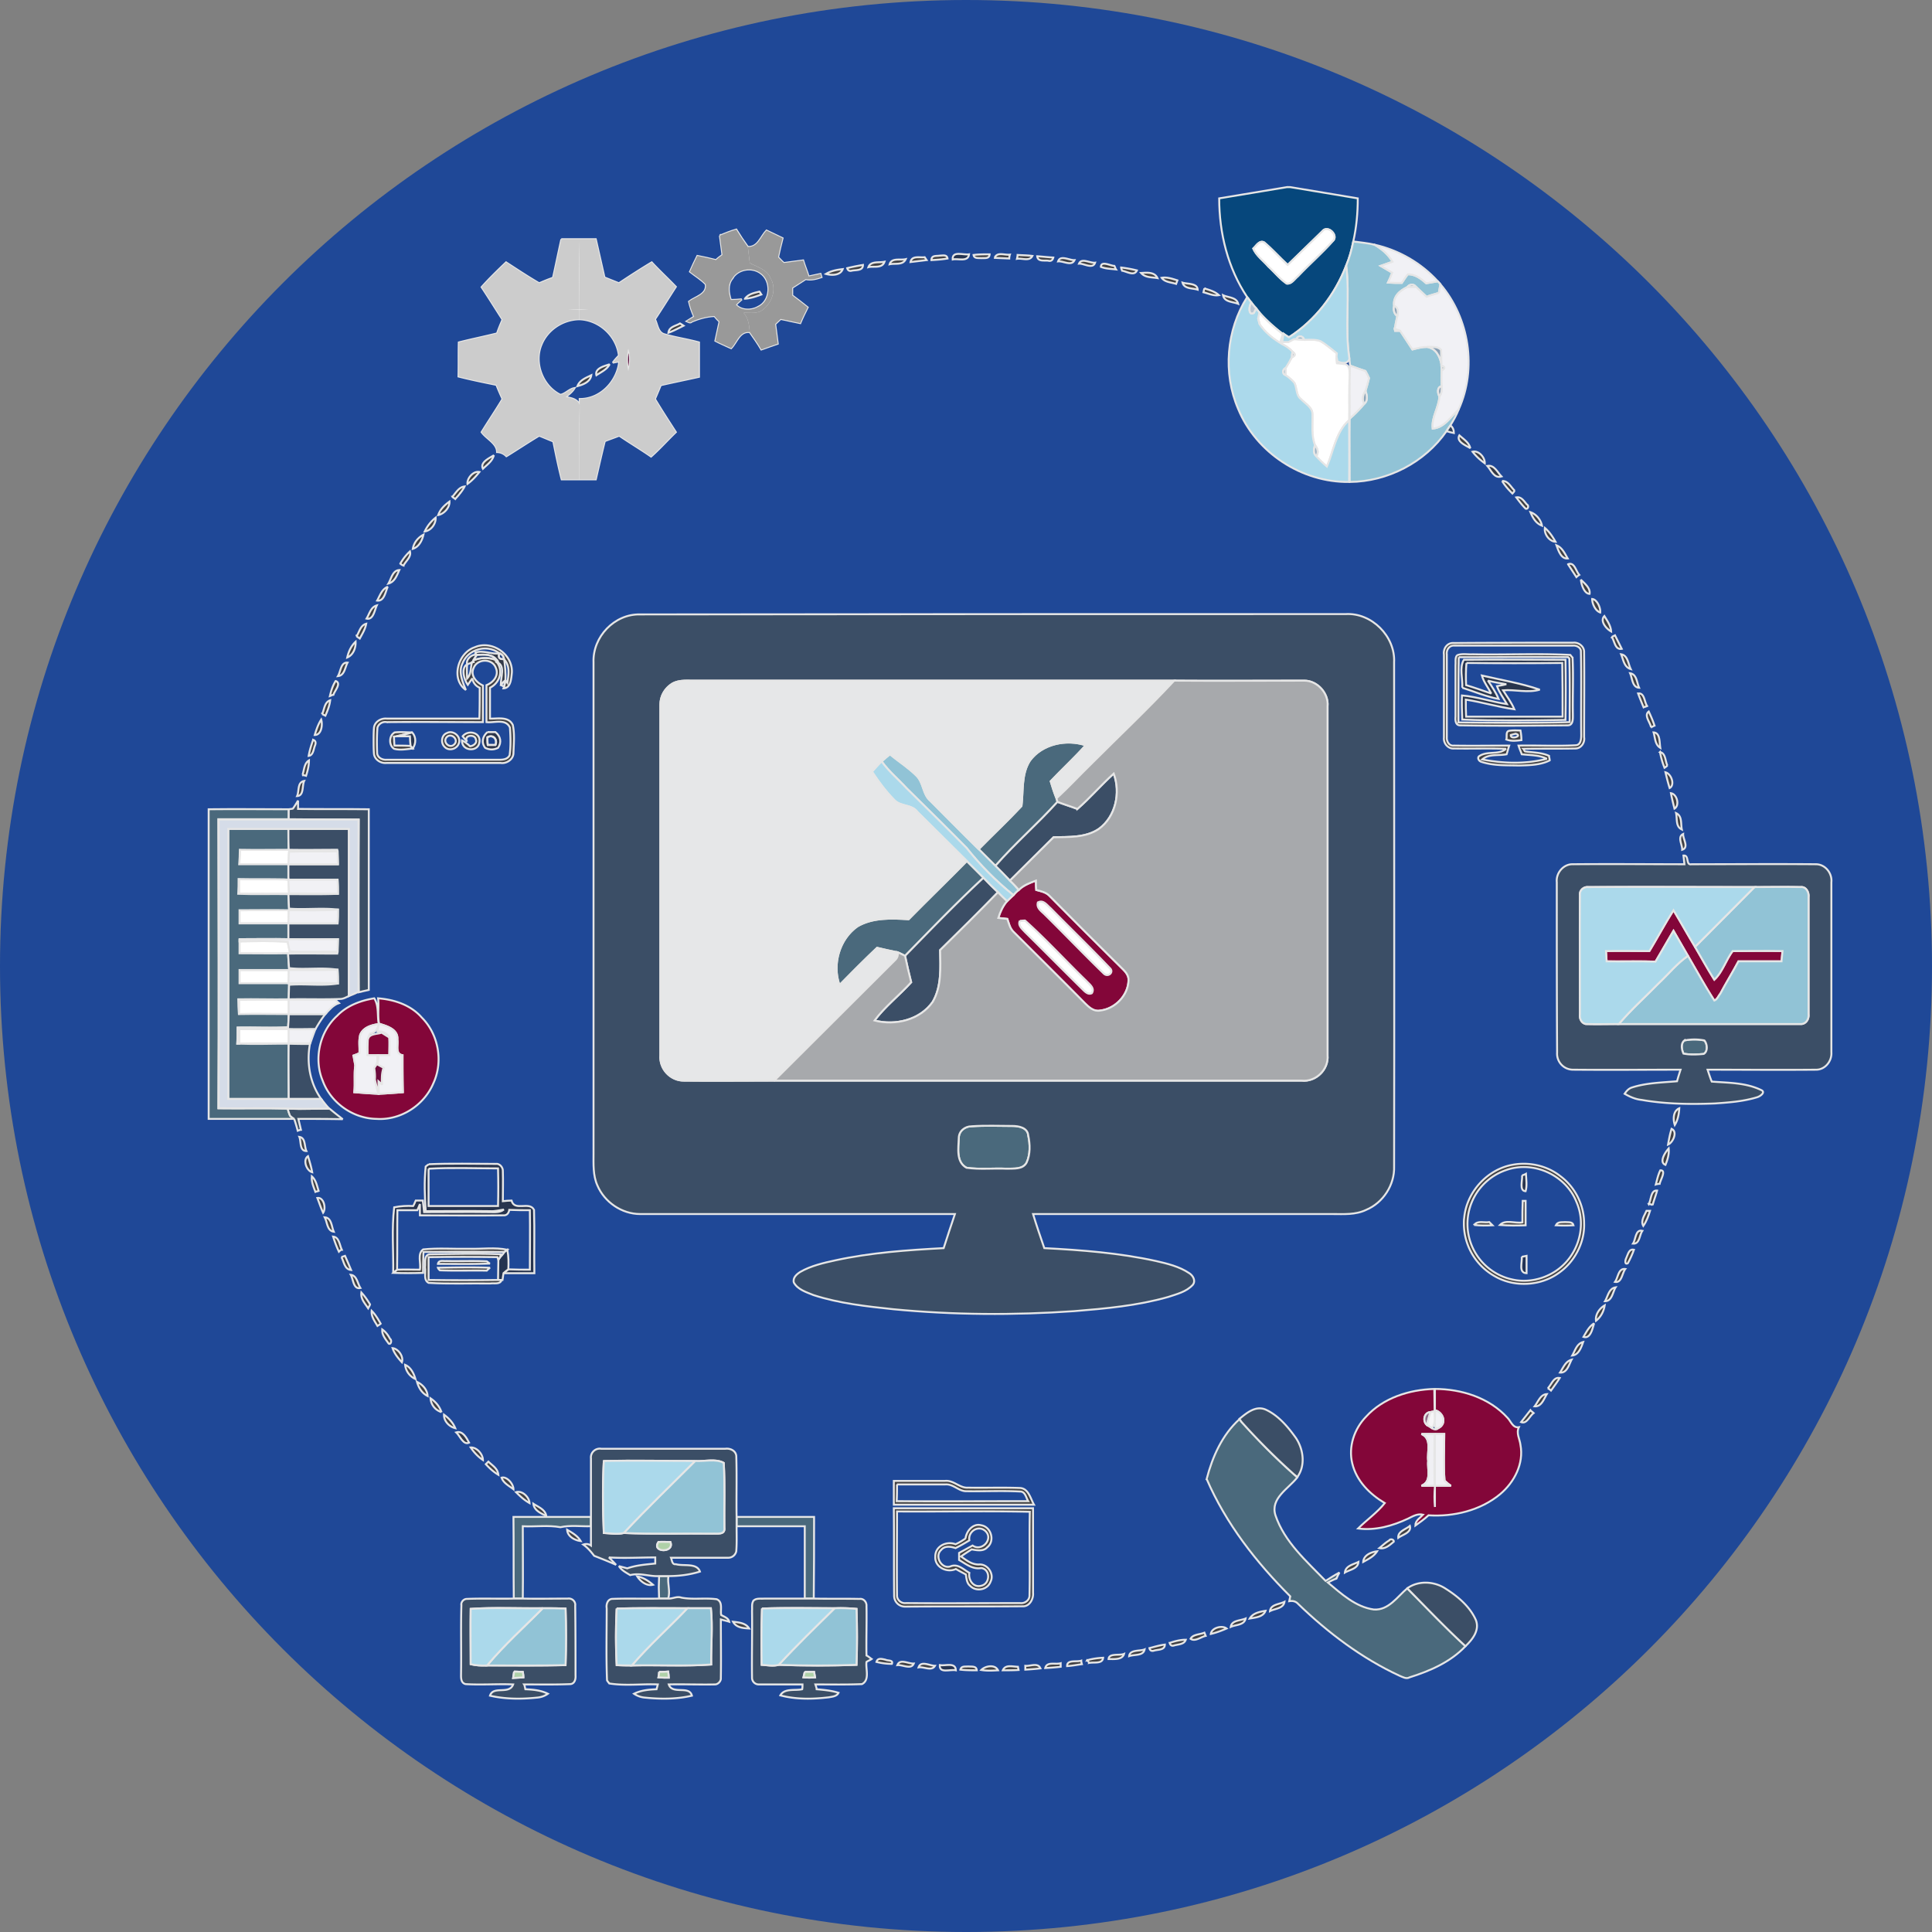 <?xml version="1.0" encoding="UTF-8"?><!DOCTYPE svg PUBLIC "-//W3C//DTD SVG 1.1//EN" "http://www.w3.org/Graphics/SVG/1.1/DTD/svg11.dtd"><svg xmlns="http://www.w3.org/2000/svg" xml:space="preserve" width="250" height="250" viewBox="0 0 60.09 60.09" shape-rendering="geometricPrecision" text-rendering="geometricPrecision" image-rendering="optimizeQuality" fill-rule="evenodd" clip-rule="evenodd"><rect x="0" y="0" width="60.09" height="60.09" fill="#808080" stroke="none"/><defs><style>.str0{stroke:#e6e6e6;stroke-width:.06;stroke-miterlimit:2.613}.fil10{fill:none}.fil4{fill:#3b4e66}.fil8{fill:#414042}.fil3{fill:#4a697c}.fil5{fill:#830639}.fil51{fill:#999}.fil11{fill:#abd9eb}.fil7{fill:#f1f1f5}.fil28{fill:#1a191a;fill-opacity:.4}.fil29{fill:#363537;fill-opacity:.839}</style></defs><g id="Layer_x0020_1"><g id="_1878617584464"><path d="M30.05 0c16.59 0 30.04 13.45 30.04 30.05 0 16.59-13.45 30.04-30.04 30.04C13.45 60.09 0 46.64 0 30.05 0 13.45 13.45 0 30.05 0z" fill="#1f4897"/><path id="_2306477cff" class="str0" d="M40.03 5.82h.1c.7.12 1.41.23 2.1.35 0 .45-.04.9-.14 1.34-.05.26-.12.51-.22.75-.35.91-.97 1.71-1.78 2.23-.05-.03-.13-.08-.17-.11l-.04.26-.01.06c-.02-.02-.07-.04-.08-.05l.03-.01c.02-.07.06-.19.08-.25-.26-.2-.51-.42-.73-.67l-.1-.13c-.05-.06-.1-.11-.15-.18-.04-.04-.09-.13-.13-.17-.6-.9-.87-1.99-.87-3.07.71-.12 1.41-.23 2.11-.35zm1.1 1.37-1.08 1.05c-.25-.23-.47-.48-.73-.7-.15-.08-.25.11-.34.19.1.23.31.37.47.56.19.17.35.38.57.53.15.02.24-.14.35-.23.35-.37.74-.71 1.08-1.09.2-.17-.15-.52-.32-.31z" fill="#06477c"/><path class="str0" d="M41.13 7.19c.17-.21.52.14.32.31-.34.38-.73.72-1.08 1.09-.11.09-.2.25-.35.23-.22-.15-.38-.36-.57-.53-.16-.19-.37-.33-.47-.56.09-.08.19-.27.34-.19.26.22.48.47.73.7l1.08-1.05zm-2 2.72c.01-.06.03-.14.04-.19.22.25.47.47.73.67-.02.06-.06.18-.08.25l-.03.01c-.24-.15-.45-.33-.61-.56-.01-.04-.04-.14-.05-.18zm1.11.64h.08c.06.01.18.01.24.02.17 0 .35-.02.51.04.19.11.34.25.51.38 0 .02-.01.09-.01.11-.01.07 0 .13.01.2.09.01.19.02.27.03.14.05.12.23.13.34-.03.47-.01.94-.02 1.4-.41.36-.48.95-.69 1.44-.12-.1-.23-.21-.33-.32.08-.11.04-.25-.04-.34-.12-.31-.07-.64-.08-.95.01-.23-.22-.34-.36-.49-.15-.11-.12-.34-.2-.5-.07-.09-.17-.17-.27-.24v-.23c.07-.11.13-.21.19-.33.11-.04.12-.1.02-.17a.966.966 0 0 0-.33-.24l.01-.06h.19c.04-.02.13-.07.17-.09zM7.46 26.43c.51.01 1.01 0 1.52 0 .5.01 1.01 0 1.51 0l.01.05c-.5.01-1.01-.01-1.51.01-.01.12-.01.25-.02.39H7.44c.01-.15.02-.3.02-.45zm-.02.92h1.39c.04 0 .11.01.14.01.01.14.01.29.02.43-.52 0-1.04.01-1.55 0v-.44zm24.84.72c.17-.1.29.09.4.18.61.62 1.24 1.23 1.84 1.86.14.13-.06.3-.19.17-.62-.6-1.22-1.23-1.84-1.84-.1-.1-.26-.2-.21-.37zm-24.83.24c.51 0 1.02-.01 1.53 0 0 .14-.01.27-.01.41H7.45v-.41zm24.27.33c.04 0 .11-.01.16-.01.66.59 1.27 1.26 1.91 1.88.09.1.27.22.17.38-.11.06-.21-.04-.28-.11-.6-.6-1.2-1.2-1.81-1.8-.08-.09-.22-.2-.15-.34zm-24.27.64c.49-.01.99-.02 1.5.01.01.09.04.2.06.3.5.03.99 0 1.49.01l-.01.05H8.96c-.5.01-1 0-1.51 0v-.37zm0 .89h1.53c0 .14 0 .27-.01.41H7.45v-.41zm-.01.93c.51-.01 1.02-.01 1.54-.01v.45c-.51 0-1.03-.01-1.55 0 .01-.15.01-.3.01-.44zm0 .91h1.54v.44c-.51.01-1.03-.01-1.54.01v-.45z" fill="#fff"/><path class="fil3 str0" d="M22.39 7.33c.16-.07.34-.14.51-.19.11.18.23.36.36.54l.06.5c.24.13.54.2.65.48.19.32.05.75-.24.97-.16.14-.4.09-.6.1.15.17.17.39.19.6-.32-.04-.4.32-.58.5-.17-.08-.34-.15-.49-.23l.13-.6c-.05-.04-.13-.13-.16-.17-.25.01-.48.08-.7.17-.05.06-.11.01-.16-.01.06-.04.17-.1.23-.14-.07-.15-.12-.3-.16-.47.19-.15.57-.22.52-.54-.14-.15-.33-.26-.49-.39.07-.16.15-.33.23-.49.2.04.39.08.58.13.06-.06.13-.11.2-.16l-.08-.6zm.38 1.34c-.15.19-.11.45-.04.66.09 0 .26-.01.34-.02-.04.04-.14.12-.18.17.16.18.47.19.68.07.41-.18.44-.82.08-1.06-.28-.2-.71-.12-.88.18zm9.26 14.99c.39-.53 1.14-.68 1.74-.48-.35.39-.73.74-1.09 1.12.05.17.11.36.18.53l.03.11c-.62.69-1.32 1.29-1.93 1.99l-.52-.52c.44-.45.9-.88 1.33-1.34.06-.47-.01-.99.26-1.41zM6.49 25.17c.83-.01 1.66 0 2.49 0v.31H6.79c0 3 .02 5.99 0 8.99h.01c.72.01 1.43-.01 2.15.01.01.06.05.17.07.22.03.03.09.08.13.1H6.49v-9.63z"/><path class="fil3 str0" d="M7.1 25.78h1.87c0 .22 0 .44.01.65-.51 0-1.01.01-1.52 0 0 .15-.01.3-.02.45h1.53v.48c-.03 0-.1-.01-.14-.01-.47-.01-.94 0-1.41-.01 0 .15 0 .31-.01.46.52.02 1.04 0 1.56.01.01.15.01.3.02.45.5.04 1.01-.03 1.52.03-.51.04-1.02.02-1.53.02-.51-.01-1.02 0-1.53 0v.41h1.52v.49c-.5-.01-1.01 0-1.52 0v.44c.51 0 1.01.01 1.51 0l.03.46c.5.06 1.01-.03 1.51.05-.5.02-1.01.01-1.52.01H7.45v.41h1.52c.52 0 1.03-.03 1.54.01-.5.08-1.01 0-1.52.04 0 .15-.01.3-.01.45-.53.01-1.05-.01-1.57 0 0 .16.01.31.02.46.52-.01 1.04 0 1.55 0 0 .13-.01.27-.02.41-.52.03-1.04 0-1.57.01 0 .17 0 .33-.01.5h.03c.52.02 1.05 0 1.57 0-.01.57 0 1.14 0 1.72H7.1v-8.4zm22.97 1 .52.52c-.84.78-1.64 1.61-2.44 2.43-.08-.04-.15-.08-.23-.11-.21-.04-.43-.09-.64-.14-.4.38-.79.77-1.17 1.16-.23-.64-.01-1.43.56-1.83.48-.28 1.06-.25 1.59-.22.6-.61 1.21-1.2 1.81-1.81zm22.32 5.58c.2-.04.42-.04.62 0 .09.1.12.34-.02.42-.21.02-.43.03-.63-.01-.06-.13-.09-.32.03-.41zm-22.17 2.67c.43-.03.85-.01 1.27-.01.19 0 .47.05.49.29.06.28.07.59-.05.85-.12.22-.4.18-.61.19-.43-.02-.84.03-1.26-.03-.33-.18-.25-.61-.24-.92 0-.22.19-.37.4-.37zM37.53 46c.18-.69.48-1.37 1.02-1.86l.06.08c.52.57 1.05 1.12 1.63 1.63.03.03.08.07.11.1-.27.35-.85.65-.68 1.18.28.83.97 1.43 1.56 2.04.14-.09.28-.18.43-.26-.03.05-.07.13-.09.18-.01 0-.01 0-.01.01-.07.02-.2.09-.26.12.42.35.86.76 1.43.84.46.03.73-.4 1.04-.66.6.61 1.19 1.23 1.81 1.8-.46.49-1.1.77-1.74.97-.1.06-.21-.01-.31-.05-1.17-.54-2.23-1.34-3.15-2.23-.07-.08-.16-.11-.28-.09.01-.04.02-.11.03-.15-1.06-1.06-2-2.26-2.6-3.65zm-21.56 1.18h2.41v.29c-.31.01-.64-.04-.95.03-.38-.07-.78-.01-1.17-.03 0 .75.01 1.49 0 2.25h-.28c-.01-.84 0-1.7-.01-2.54zm6.94 0h2.41c0 .84 0 1.7-.01 2.54h-.28v-2.25h-2.12v-.29zm-2.41 1.84h.29c-.04.23.07.48-.01.7h-.28c0-.12-.01-.23-.01-.35 0-.12.01-.24.01-.35z"/><path class="fil4 str0" d="M23.26 7.68c.31.02.4-.32.58-.51l.5.24c-.05.2-.1.39-.14.59.06.06.11.12.18.18l.6-.08c.05.17.12.33.17.5l.37-.08.03.1c-.15.05-.32.1-.49.06l-.42.27v.24c.16.12.32.24.48.37-.08.16-.16.32-.23.49l-.61-.13-.17.16.08.61c-.18.06-.34.12-.51.18-.11-.19-.24-.37-.36-.54-.02-.21-.04-.43-.19-.6.2-.01.44.04.6-.1.29-.22.43-.65.24-.97-.11-.28-.41-.35-.65-.48l-.06-.5zm-4.8 12.92c-.03-.79.65-1.51 1.45-1.49 7.32-.01 14.63-.01 21.94-.01.81-.05 1.55.69 1.51 1.5 0 5.23.01 10.45 0 15.68.02.57-.34 1.13-.87 1.35-.33.16-.7.13-1.04.13h-9.32c.11.36.23.71.35 1.06 1.16.06 2.33.15 3.47.4.35.08.73.17 1.04.38.11.07.21.23.11.36-.2.22-.5.29-.77.38-.95.27-1.94.36-2.92.44-1.87.13-3.77.12-5.63-.06-.84-.09-1.68-.18-2.48-.44-.22-.09-.49-.17-.61-.39-.04-.15.09-.26.2-.33.33-.19.72-.28 1.09-.36 1.1-.24 2.24-.32 3.37-.38.11-.35.23-.7.35-1.06h-9.79c-.57 0-1.11-.37-1.33-.89-.14-.31-.12-.66-.12-1V20.6zm2.44.67c-.22.14-.36.38-.36.64v10.91c-.04.42.32.8.73.79.94.01 1.87 0 2.81 0h16.4c.44.05.85-.34.81-.79V21.97c.04-.41-.32-.8-.72-.8-1.35 0-2.7.01-4.05 0H21.67c-.25.01-.54-.04-.77.1zm9.32 13.76c-.21 0-.4.15-.4.37-.01.31-.09.74.24.92.42.06.83.01 1.26.03.21-.01.49.03.61-.19.12-.26.11-.57.05-.85-.02-.24-.3-.29-.49-.29-.42 0-.84-.02-1.27.01z"/><path class="fil4 str0" d="M33.51 25.16c.4-.35.74-.75 1.13-1.1.22.6.06 1.34-.46 1.72-.41.28-.94.25-1.41.26-.45.44-.9.9-1.36 1.35-.15-.16-.3-.31-.45-.46.61-.7 1.31-1.3 1.93-1.99.21.08.41.14.62.22zm-24.4-.01c.06-.08.11-.17.16-.25v.26c.73.01 1.47 0 2.2.01v5.62c-.08.02-.24.05-.31.07-.01-1.79-.01-3.59 0-5.37-.73-.01-1.45 0-2.18-.01v-.31c.04-.01.11-.01.13-.02z"/><path class="fil4 str0" d="M8.97 25.78h1.88v5.2c-.09.04-.17.09-.27.09-.54.02-1.06 0-1.6.01 0-.15.01-.3.01-.45.51-.04 1.02.04 1.52-.04 0-.14 0-.29-.01-.43-.5-.08-1.01.01-1.51-.05l-.03-.45c.51-.01 1.02 0 1.53 0l.01-.06c0-.13.01-.26.01-.39-.51 0-1.02.01-1.54 0v-.49h1.53c.01-.14.01-.28.01-.43-.51-.06-1.02.01-1.52-.03-.01-.15-.01-.3-.02-.45.51 0 1.03.01 1.54-.01 0-.15 0-.3-.01-.44H8.97v-.48h1.54c0-.14-.01-.27-.01-.4l-.01-.05c-.5 0-1.01.01-1.51 0-.01-.21-.01-.43-.01-.65zm43.39.83c.19-.02.06.31.25.27 1.3 0 2.58-.01 3.87 0 .29 0 .51.28.48.56v5.29c.02.28-.2.54-.47.54-1.12.01-2.25 0-3.38 0 .04.12.08.25.13.37.51.04 1.05.03 1.53.26.17.07-.04.21-.13.23-.43.13-.87.16-1.3.19-.76.03-1.54.02-2.28-.11-.2-.02-.37-.1-.53-.19.06-.09.13-.17.24-.2.44-.14.92-.15 1.39-.19.03-.11.07-.24.11-.36-1.12 0-2.23.01-3.34 0a.496.496 0 0 1-.5-.53c-.01-1.77-.01-3.53-.01-5.3-.03-.29.21-.57.5-.56 1.16-.01 2.31 0 3.47 0l-.03-.27zm-3.22 1.23c-.01 1.23 0 2.47 0 3.7-.02.13.04.28.18.31.35.01.69 0 1.03 0H56c.17.01.27-.16.25-.31v-3.63c.02-.15-.07-.34-.25-.32-.48-.01-.95 0-1.43 0-1.72 0-3.44-.01-5.16 0-.15-.02-.29.1-.27.25zm3.25 4.52c-.12.09-.09.28-.03.41.2.04.42.03.63.01.14-.08.11-.32.02-.42-.2-.04-.41-.04-.62 0zm-24.24-2.63c.8-.82 1.6-1.65 2.44-2.43.15.16.3.31.45.45-.59.61-1.19 1.2-1.8 1.8.01.54.05 1.13-.23 1.61-.39.56-1.16.75-1.81.58.33-.44.77-.78 1.14-1.19-.07-.27-.13-.54-.19-.82zM8.98 31.54h1.14c-.12.15-.22.31-.31.47-.28 0-.56.01-.83 0H7.44v.45h-.06c.01-.17.01-.33.01-.5.53-.01 1.05.02 1.57-.01.01-.14.02-.28.02-.41zm0 .92c.22.01.44.01.66.01-.11.59 0 1.22.35 1.71H8.98c0-.58-.01-1.15 0-1.72zm1.26 2.02.02.01c.13.11.26.21.4.32-.46-.01-.92-.01-1.38-.01l.08.34c-.03 0-.07.02-.1.03-.03-.12-.07-.25-.11-.37a.642.642 0 0 1-.13-.1c-.02-.05-.06-.16-.07-.22.43.02.86 0 1.29 0zm28.31 9.65c.22-.18.5-.42.81-.29.4.18.7.54.95.89.23.35.3.85.04 1.21l-.11-.09a20.89 20.89 0 0 1-1.63-1.63l-.06-.09zm-20.17 1.23c-.02-.19.15-.33.32-.3h3.86c.14-.02.32.05.34.22.02.63 0 1.26.01 1.9v.29c0 .25.01.52-.01.78-.03.12-.13.2-.25.2h-1.78c.03.07.03.22.15.2.24.07.65-.05.75.23-.32.1-.65.14-.98.14h-.29c-.29.02-.6-.11-.9-.03-.13-.08-.27-.15-.35-.28.07.02.19.05.26.07.28-.1.58-.12.87-.15v-.19c-.47 0-.96.03-1.44 0 .05.05.17.17.22.23-.22-.1-.45-.19-.68-.28-.1-.13-.2-.25-.34-.35.09-.03.17-.02.24.03v-2.71zm.4.08c-.04.75-.03 1.5 0 2.24.2.01.42.05.62 0 .92.04 1.83.01 2.75.02.14-.01.41.05.38-.18-.01-.67.02-1.34-.02-2.02-.25-.14-.6-.04-.89-.06-.94 0-1.89-.02-2.84 0zm1.7 2.52c-.23.33.51.35.37 0-.13 0-.25-.01-.37 0zm23.29 1.44c.35-.25.84-.22 1.19.01.38.24.75.55.94.97.13.32-.1.61-.32.82-.62-.57-1.21-1.19-1.81-1.8zm-29.42.53c-.02-.1.07-.2.17-.2.49-.02.98 0 1.46-.01h.28c.46.01.94 0 1.4 0 .13-.02.25.09.23.22.01.72.01 1.45.01 2.17.01.12-.03.26-.16.27-.48.02-.96.01-1.44.01.02.03.03.11.04.15.24.01.48.03.7.14-.1.07-.21.11-.34.12-.48.05-.98.05-1.46-.06.1-.32.6-.02.72-.35-.49-.02-.99.02-1.48-.01-.16-.04-.14-.22-.14-.35.01-.7-.01-1.39.01-2.1zm.29.11c-.01.58 0 1.15 0 1.72.16.04.34.05.51.04.82 0 1.62.01 2.44-.01.02-.59.02-1.18 0-1.76-.23-.01-.47-.01-.71-.01-.75.01-1.5-.03-2.24.02zm1.35 1.95-.03.2c.1-.01.22-.01.32-.02 0-.04-.01-.13-.02-.17-.08 0-.18-.01-.27-.01zm2.88-1.97c-.02-.11.02-.27.16-.29.49-.02.98 0 1.47-.01h.28c.14.01.27-.08.41-.03.36.07.73 0 1.1.05.2.08.11.32.14.49.1.06.22.09.25.21-.06-.02-.19-.05-.26-.07 0 .61.01 1.22 0 1.82.01.1-.09.2-.18.2-.48.01-.96-.01-1.44 0 .11.33.64.02.72.35-.47.11-.97.11-1.46.06a.697.697 0 0 1-.34-.12c.22-.11.46-.13.7-.14l.04-.15c-.5-.02-1.01.05-1.51-.03-.02-.03-.06-.07-.07-.1-.03-.75-.01-1.49-.01-2.24zm.31.01c-.03.59-.03 1.18 0 1.76.15.01.31.01.47.01.83-.02 1.65.03 2.47-.03-.01-.58.05-1.17-.01-1.75h-.73c-.74 0-1.47-.01-2.2.01zM20.5 52c0 .04-.01.13-.02.17.11.01.22.01.32.01 0-.04-.01-.14-.02-.19-.1.01-.19.01-.28.01zm2.94-2.22c.09-.08.22-.05.33-.06h1.54c.47.01.95 0 1.42.01.13-.02.23.1.22.22.01.51-.01 1.02 0 1.54.05.02.13.09.16.11-.04.03-.12.06-.16.09-.03.22.11.56-.14.69-.48.02-.97.01-1.45.01.01.03.04.11.04.15.23.02.46.04.68.11-.05.11-.19.12-.3.14-.5.06-1.02.07-1.51-.06.13-.23.46-.14.68-.19.01-.04.01-.12.01-.15h-1.35a.207.207 0 0 1-.22-.21c-.01-.69.01-1.39 0-2.08.01-.11-.02-.23.05-.32zm.26.25c-.02.58-.02 1.17-.01 1.75.17.01.36.05.53 0 .81.03 1.62.03 2.42 0 .02-.58.02-1.16 0-1.74-.22-.02-.45-.03-.68-.02-.76 0-1.51-.02-2.26.01zM25.03 52l-.04.17c.12.01.24.01.36 0l-.03-.17h-.29z"/><path class="fil5 str0" d="M17.46 7.44h1.07l.27 1.19.45.18c.33-.22.67-.44 1.02-.65.24.26.51.51.75.76-.22.34-.43.68-.65 1.01.08.16.09.39.27.46.37.11.74.16 1.1.26v1.07c-.4.09-.8.17-1.19.26-.06.15-.12.29-.18.43.21.35.43.69.65 1.03-.26.25-.5.52-.77.76-.33-.23-.67-.43-.99-.65-.15.06-.3.11-.45.17-.1.4-.19.8-.28 1.19h-.51c-.01-.83.01-1.67.01-2.5.64.01 1.17-.55 1.23-1.17l-.2.04c.05-.07.12-.15.19-.22-.07-.61-.61-1.11-1.23-1.13v-.29c.07 0 .21-.01.29-.01-.1-.01-.19-.01-.29-.01 0-.71.02-1.41-.01-2.12v2.12c-.11 0-.23 0-.35.01.12 0 .24.01.35.01v.29c-.5.01-.98.32-1.17.79-.24.57.04 1.29.59 1.56.16-.03.27-.18.44-.21-.07.12-.18.2-.28.28.17.03.37.06.44.25-.03.77-.01 1.55-.02 2.31h-.54c-.1-.39-.18-.78-.26-1.18-.15-.06-.29-.12-.44-.18-.35.21-.68.43-1.02.64a.41.41 0 0 0-.29-.13c0-.27-.33-.41-.48-.62.21-.34.44-.68.65-1.03-.07-.15-.13-.29-.19-.44-.39-.08-.79-.16-1.18-.26.01-.36 0-.71.01-1.06.39-.1.79-.18 1.19-.28.05-.15.11-.29.17-.43-.22-.34-.43-.68-.65-1.01.24-.27.5-.52.76-.77.34.22.67.44 1.03.65.14-.06.28-.12.43-.17.09-.4.17-.8.26-1.2zm2.08 3.4c-.05.24-.05.47 0 .7.07-.23.08-.47 0-.7zm12.14 16.84c.15-.14.35-.22.54-.29 0 .1 0 .2.01.29.15.04.31.07.42.19.73.74 1.47 1.48 2.21 2.21.11.11.25.23.24.41-.01.47-.42.89-.88.94-.2.04-.35-.1-.48-.23-.73-.74-1.47-1.47-2.21-2.21-.12-.11-.15-.27-.2-.41-.08-.01-.18-.02-.28-.03.06-.19.14-.37.27-.52.07-.06.13-.13.2-.19.05-.06.1-.11.16-.16zm.6.39c-.05.17.11.27.21.37.62.61 1.22 1.24 1.84 1.84.13.13.33-.04.19-.17-.6-.63-1.23-1.24-1.84-1.86-.11-.09-.23-.28-.4-.18zm-.56.57c-.07.14.07.25.15.34.61.6 1.2 1.2 1.81 1.8.07.07.17.17.28.11.1-.16-.08-.28-.17-.38-.64-.62-1.25-1.29-1.91-1.88-.05 0-.12.01-.16.01zm19.58.94c.26-.43.49-.86.75-1.27.23.38.44.76.67 1.14.2.34.39.69.6 1.02.25-.23.36-.61.57-.89.52 0 1.03-.01 1.55 0l-.03.32h-1.34c-.18.34-.38.66-.56 1-.06.07-.1.19-.19.22-.29-.45-.55-.93-.82-1.39l-.45-.78c-.19.32-.37.64-.56.96-.5-.02-1.01 0-1.52-.01l-.02-.32c.45-.01.9 0 1.35 0zm-40.81 2.01c.3-.31.72-.47 1.15-.54.15.24.09.54.14.8-.22.03-.47.1-.57.32-.06.19-.02.39-.03.58-.04.03-.13.06-.18.08l.05.31c-.04.27 0 .55-.03.83.25.02.5.04.75.05h.01c.24-.01.5-.03.75-.05-.01-.38-.01-.76-.01-1.15-.24-.04-.13-.31-.16-.49.02-.32-.34-.42-.57-.49-.05-.27 0-.53-.03-.79.51.04 1.02.21 1.36.6.52.52.67 1.37.36 2.04-.29.69-1.02 1.16-1.77 1.11-.73-.01-1.42-.5-1.67-1.18-.29-.68-.1-1.53.45-2.03z"/><path class="fil5 str0" d="M11.44 32.32c.06-.18.29-.15.43-.2l.24.15c.01.18 0 .37 0 .55h-.68c0-.17 0-.33.01-.5zm31.05 11.74c.53-.58 1.34-.84 2.12-.86 0 .23.01.46.01.69l-.13.03c-.2.01-.25.28-.11.4.03.02.1.06.13.08.06.05.16.09.22.02.28-.13.17-.49-.1-.56v-.66c.82 0 1.69.27 2.26.9.1.1.16.32.35.29-.09.19.03.37.05.55.11.58-.19 1.16-.63 1.53-.61.51-1.45.71-2.23.66-.13.12-.27.22-.41.32 0-.16.15-.24.24-.34-.17-.04-.32.05-.46.12-.49.23-1.02.38-1.56.31.27-.27.59-.49.83-.79-.47-.28-.88-.69-1.01-1.23-.13-.52.06-1.08.43-1.46zm1.72.54c.34.15.17.55.21.84-.03.26.12.64-.21.77h.41c-.01-.54-.01-1.07 0-1.61h-.41zm.42 0v1.61h.5c-.06-.03-.15-.11-.2-.16-.04-.48-.01-.97-.01-1.45h-.29zm0 1.63c-.02.22-.02.43 0 .64v-.64z"/><path class="str0" d="M42.09 7.51c.22.03.45.05.66.1.22.13.43.3.56.53l-.37.13.36.21c-.04.11-.08.21-.13.31.14.01.29.01.43.01.07-.1.12-.19.19-.27.23 0 .41.14.57.28l.36-.06c.03.03.05.06.08.09l-.05.27c-.13.04-.26.07-.38.12l-.33-.31c-.07-.1-.21-.08-.27.01-.24.11-.45.3-.41.59-.03.1 0 .25.1.31-.03.14-.06.27-.08.4l.01.06h.16c.13.19.25.39.38.58.15-.04.3-.08.46-.08.27.05.39.28.44.53v.05c0 .04.01.11.01.15-.01.16-.01.32 0 .49-.15.03-.13.22-.07.32-.02.35-.25.65-.21 1 .37-.03.57-.38.81-.6-.07.18-.16.34-.26.5-.04.05-.08.12-.12.18-.67.97-1.83 1.57-3.01 1.58 0-.66-.01-1.31 0-1.97.16-.14.31-.29.45-.46.12-.09.09-.27.04-.4.04-.13.08-.27.11-.4-.03-.07-.07-.15-.11-.22-.16-.05-.32-.11-.48-.17l-.02-.21c-.15-.96.02-1.94-.1-2.9.1-.24.17-.49.22-.75zM27.42 23.68c.09-.08.17-.15.26-.22.28.23.58.42.83.67.22.22.19.58.43.78.5.5.99 1 1.5 1.5l.52.52c.15.15.3.3.45.46.1.09.19.19.27.29-.06.05-.11.1-.16.16-.55-.44-1.03-.93-1.46-1.47-.61-.62-1.23-1.23-1.85-1.84-.26-.29-.56-.53-.79-.85zm27.15 3.91c.48 0 .95-.01 1.43 0 .18-.02.27.17.25.32v3.63c.02.15-.08.32-.25.31h-5.65c.38-.45.83-.85 1.24-1.27.3-.28.57-.62.91-.85.27.46.53.94.82 1.39.09-.03.13-.15.19-.22.18-.34.38-.66.56-1h1.34l.03-.32c-.52-.01-1.03 0-1.55 0-.21.28-.32.66-.57.89-.21-.33-.4-.68-.6-1.02.61-.62 1.24-1.24 1.85-1.86zM21.62 45.44c.29.02.64-.08.89.06.04.68.01 1.35.02 2.02.03.23-.24.17-.38.18-.92-.01-1.83.02-2.75-.02.72-.77 1.48-1.5 2.22-2.24zm-4.74 4.58c.24 0 .48 0 .71.01.02.58.02 1.17 0 1.76-.82.02-1.62.01-2.44.01.53-.64 1.15-1.19 1.73-1.78zm4.5 0h.73c.06.58 0 1.17.01 1.75-.81.06-1.64.01-2.47.03.54-.63 1.16-1.18 1.73-1.78zm4.58 0c.23-.01.46 0 .68.02.02.58.02 1.16 0 1.74-.8.03-1.61.03-2.42 0 .56-.61 1.15-1.18 1.74-1.76z" fill="#91c3d6"/><path class="fil7 str0" d="M42.75 7.61c.76.17 1.45.57 1.97 1.14l-.36.06c-.16-.14-.34-.28-.57-.28-.07.08-.12.17-.19.27-.14 0-.29 0-.43-.01.05-.1.09-.2.13-.31l-.36-.21.37-.13c-.13-.23-.34-.4-.56-.53zm2 1.5.05-.27c.9 1.06 1.14 2.62.57 3.89-.24.22-.44.57-.81.6-.04-.35.19-.65.21-1 .07-.09.08-.21.07-.32-.01-.17-.01-.33 0-.49.11-.06.11-.11-.01-.15v-.05c-.01-.15 0-.3-.01-.44-.12-.12-.29-.08-.43-.09-.16 0-.31.04-.46.08-.13-.19-.25-.39-.38-.58-.04-.01-.12-.04-.17-.06.02-.13.05-.26.08-.4.03-.11.03-.28-.1-.31-.04-.29.17-.48.41-.59.06 0 .2-.01.27-.01l.33.31c.12-.05.26-.08.38-.12zm-2.76 2.26c.16.06.32.12.48.17.04.07.08.15.11.22-.03.13-.07.27-.11.4-.08.12-.11.27-.04.4-.14.17-.29.32-.45.46 0-.55-.01-1.1.01-1.65zm-33 15.12c.5-.02 1.01 0 1.51-.01 0 .13.01.26.01.4H8.97c.01-.14.01-.27.02-.39zm-.02.87h1.53c.01.14.01.29.01.44-.51-.01-1.02-.01-1.52-.01-.01-.14-.01-.29-.02-.43zm.01.95c.51 0 1.02.02 1.53-.02 0 .15 0 .29-.01.43H8.97c0-.14.01-.27.01-.41zm-1.53.9c.51 0 1.02-.01 1.52 0 .52.01 1.03 0 1.54 0 0 .13-.01.26-.01.39-.5-.01-.99.02-1.49-.01-.02-.1-.05-.21-.06-.3-.51-.03-1.01-.02-1.5-.01v-.07zm1.53.96c.51 0 1.02.01 1.52-.01.01.14.01.29.01.43-.51-.04-1.02-.01-1.54-.01.01-.14.01-.27.01-.41zm0 .92c.48 0 .96.01 1.44 0 .05.03.08.08.12.11-.18.06-.3.21-.42.34H8.98v-.45zm2.23 1.08c.1-.22.35-.29.57-.32-.03.16-.12.28-.27.3-.13.21-.08.44-.08.67h.31c0 .06 0 .19-.01.25-.01.04-.07.11-.09.15.02.12.03.24.02.36.04.15.07.3.11.44-.25-.01-.5-.03-.75-.05.03-.28-.01-.56.03-.83l-.06-.31c.06-.02.15-.05.19-.08.01-.19-.03-.39.03-.58z"/><path class="fil7 str0" d="M11.79 31.84c.23.07.6.17.57.49.03.18-.08.45.16.49 0 .39 0 .77.01 1.15-.25.02-.51.04-.75.05 0-.13-.01-.26-.01-.39l.11.1c-.01-.18-.01-.35.05-.52-.05-.03-.14-.07-.19-.1l.03-.29h.34c0-.18.01-.37 0-.55a.347.347 0 0 0-.3-.19c-.02 0-.05.01-.07.01.01-.06.03-.19.05-.25zm-2.81.17c.27.01.55 0 .83 0-.06.15-.11.3-.16.44h-.67v-.44zm35.65 11.85c.27.07.38.43.1.56h-.08c-.05-.18 0-.37-.02-.56zm0 .74h.29c0 .48-.03.97.01 1.45.05.05.14.13.2.16h-.5V44.6z"/><path class="fil8 str0" d="M28.97 8.09c0-.16.16-.12.26-.14.09 0 .22-.04.24.09-.17.03-.34.04-.5.05zm1.31-.16c.16-.02.33-.02.5-.02-.01.15-.16.11-.26.12-.09-.01-.22.02-.24-.1zm.66.08c.08-.18.31-.07.47-.09-.01.03-.02.09-.02.12l-.45-.02v-.01zm.71-.08c.15.01.31.01.46.03-.09.18-.33.06-.48.09.01-.04.02-.1.02-.12zm-3.33.22c.04-.21.29-.13.44-.15l.06.09-.5.06zm3.94-.18c.16.01.33.03.5.04-.02.08-.07.12-.15.1-.12-.02-.33.04-.35-.14zm.65.16c.07-.21.35-.03.51-.04-.09.2-.35.02-.51.04zm-5.24.09c.06-.21.33-.12.5-.16-.09.2-.34.12-.5.16zm5.89-.02c.08-.19.34-.01.5-.03-.07.21-.35.02-.5.03zm-6.55.11c.07-.2.33-.13.5-.17-.07.22-.35.13-.5.17zm-.66.03c.16-.04.32-.07.49-.1 0 .19-.22.15-.35.18-.07.02-.12-.01-.14-.08zm7.89-.04c.01-.2.3-.03.42-.03.02.03.03.08.05.11-.17-.02-.32-.02-.47-.08zm.63.02c.16.02.33.05.49.09-.08.19-.32.03-.46.01-.01-.03-.03-.07-.03-.1zm-9.18.2c.16-.1.35-.13.52-.15-.07.2-.35.2-.52.15zm9.8-.03c.17-.01.42-.04.51.16-.17-.03-.38-.01-.51-.16zm.64.15c.16-.03.33.03.49.08l-.04.11c-.15-.05-.35-.05-.45-.19zm.65.15c.15.05.46.01.47.22-.15-.05-.42-.02-.47-.22zm.68.18c.15.05.32.09.45.21-.16.03-.32-.05-.48-.09.01-.04.02-.09.03-.12zm-14.29.32c.11-.15.29-.18.45-.22.02.02.04.06.06.09-.17.06-.33.12-.51.13zm14.87-.11c.16.08.42.06.47.27-.17-.07-.43-.05-.47-.27zm-17.25 1.17c.02-.19.23-.21.36-.29.02.01.08.05.11.07-.16.08-.31.16-.47.22zm-2.24 1.32c-.06-.22.27-.29.41-.34-.08.16-.26.24-.41.34zm-.59.34c.07-.19.27-.26.43-.34-.03.21-.25.29-.43.34zm27.43 1.53c.13.12.3.22.34.4-.12-.08-.45-.2-.34-.4zm.41.51c.19-.05.39.18.38.36-.15-.11-.27-.22-.38-.36zm-30.78.53c-.1-.2.2-.33.34-.42-.05.19-.21.29-.34.42zm-.48.47c-.02-.17.18-.41.37-.37-.11.14-.23.27-.37.37zm32.18-.09c.19-.01.27.19.39.3a.55.55 0 0 1-.07.09c-.12-.12-.23-.24-.32-.39zm-32.65.49c.11-.12.2-.3.38-.32-.02.05-.09.15-.13.2l-.01.01c-.03.05-.11.13-.15.18-.02-.02-.08-.05-.09-.07zm33.09.02c.16-.03.24.12.33.22.07.03.04.16-.04.13-.11-.11-.2-.23-.29-.35zm-33.53.55c.06-.18.2-.31.35-.42.01.18-.16.38-.35.42zm33.97-.09c.18.06.32.23.36.42-.19-.07-.29-.25-.36-.42zm-34.39.6c.08-.17.2-.32.34-.43.01.19-.14.4-.34.43zm34.84-.11c.14.12.24.27.33.43-.19-.01-.36-.24-.33-.43zm-35.21.65c.03-.19.16-.35.33-.44-.04.18-.14.38-.33.44zm35.57-.11c.18.07.26.26.35.41-.21.02-.29-.25-.35-.41zm-35.96.57c.08-.14.18-.27.3-.38.05.17-.13.3-.2.44a.266.266 0 0 1-.1-.06zm36.32.02c.2-.08.24.21.35.33a.55.55 0 0 0-.09.07l-.26-.4zm-36.69.6c.09-.15.13-.41.34-.42-.07.15-.14.37-.34.42zm37.09-.12c.12.12.3.26.27.44-.16 0-.26-.28-.27-.44zm-37.44.65c.09-.16.15-.36.33-.43-.07.15-.11.46-.33.43zm37.79-.05c.15.01.27.28.25.42-.15-.05-.25-.27-.25-.42zm-38.12.61c.09-.14.13-.36.32-.41-.07.15-.11.46-.32.41zm38.71.4c-.15-.08-.36-.33-.21-.48.09.15.2.3.21.48zm-39.02.15c.09-.14.12-.34.3-.39-.03.17-.12.31-.2.46l-.1-.07zm39.04.02.1-.05.21.42c-.21.04-.22-.24-.31-.37zm-39.33.64c.04-.18.12-.36.26-.49.01.19-.07.41-.26.49zm34.11-.09c-.03-.19.11-.38.31-.36 1.23-.01 2.48-.01 3.71-.01.16-.02.35.11.34.3.01.88 0 1.76 0 2.64.03.16-.09.35-.27.35-.54.01-1.08 0-1.62.01.01.01.03.06.05.08.25.04.51.03.75.14 0 .04.02.1.02.14-.29.15-.65.15-.96.16-.4-.01-.8.01-1.18-.12-.08-.03-.12-.14-.04-.18.25-.16.6-.02.82-.22-.53-.02-1.07 0-1.61-.01-.19.02-.34-.16-.32-.34v-2.58zm.09 0v2.57c-.01.14.08.28.22.26.58.01 1.15 0 1.72 0-.03.09-.05.18-.08.27-.26.05-.55-.02-.76.16.66.13 1.36.15 2.01-.02-.24-.12-.52-.11-.78-.14-.03-.09-.07-.17-.1-.27.6-.01 1.19.02 1.78-.01.16-.01.17-.2.17-.32-.01-.87.01-1.73-.01-2.59.01-.12-.13-.2-.24-.19h-3.7c-.16-.01-.25.14-.23.28zm-30.23-.23c.53-.23 1.19.22 1.15.8-.02.17-.03.47-.26.48l.02-.05.04-.2.06.08c.04-.25.09-.55-.11-.74 0-.09-.06-.16-.14-.18-.37-.29-.96-.14-1.14.3-.14.27-.01.57.1.84-.48-.33-.25-1.16.28-1.33z"/><path class="fil8 str0" d="M45.32 20.38c.15-.06.32-.02.48-.03 1.01.02 2.03-.03 3.04.02.02.02.05.07.07.08.03.59 0 1.17.01 1.75 0 .14.02.36-.16.36-1.11.01-2.23.02-3.33 0-.16.01-.17-.15-.16-.27v-1.61c.01-.1-.02-.22.05-.3zm.05.06c-.01.68-.01 1.36-.01 2.03 1.16.01 2.31.02 3.46-.01 0-.66.01-1.32-.01-1.98l-.04-.04c-1.14-.01-2.27 0-3.4 0zm5.05-.09c.21.03.22.3.3.46-.21-.06-.23-.3-.3-.46zm-35.7.19c.24-.1.5-.1.74 0l-.03.02.02.03c.22.28.08.66-.21.8v.96c.23.01.58-.08.71.2.06.28.03.58.02.87 0 .2-.22.34-.4.31h-3.55c-.18.02-.38-.11-.39-.3-.01-.13-.01-.26-.01-.39s0-.26.01-.39c.01-.19.21-.32.4-.3h2.88c.01-.32.01-.64.01-.96a.38.38 0 0 1-.23-.29c-.05.07-.1.14-.14.2-.12-.17-.22-.52-.02-.64-.01.15-.01.29 0 .44.13-.13.1-.33.15-.5l.05-.01-.01-.05zm.01.24c-.11.23.09.45.29.54v1.14c-1 0-1.99-.01-2.99 0a.254.254 0 0 0-.29.17c-.02.25-.02.52-.01.78 0 .15.16.23.29.22h3.47c.13 0 .29 0 .36-.14.04-.28.03-.58.01-.86-.13-.29-.49-.14-.73-.17v-1.15c.21-.08.4-.3.29-.54-.11-.3-.58-.29-.69.01zm-4.22.25c.09-.15.09-.44.3-.42-.08.14-.09.4-.3.42zm40.19-.09c.21.03.21.3.28.45-.21-.01-.21-.29-.28-.45zm-40.26.24c.19.07-.03.3-.07.43-.03 0-.08.03-.11.04.04-.17.09-.33.18-.47zm40.51.39c.2-.03.19.26.28.39-.02.01-.09.03-.11.04-.06-.15-.12-.29-.17-.43zm-40.93.64c.07-.15.07-.37.25-.43-.02.17-.08.32-.15.48l-.1-.05zm41.33.41c-.02-.15-.23-.37-.07-.49.07.15.13.29.18.44-.03.01-.08.04-.11.05zm-41.56.24c.05-.17.11-.34.2-.48.05.16.01.48-.2.48zm37.15-.13c.12-.02.24-.01.35-.01.02.1.03.21.03.3-.16.02-.32.04-.47-.02.03-.08-.03-.25.09-.27zm.05.13c-.02.16.39.03.15-.04l-.15.04z"/><path class="fil8 str0" d="M12.28 22.78c.18-.02.36 0 .54 0-.16.05-.32.08-.49.12l-.08.01c.01.07.01.21.02.28.17 0 .33 0 .5.01l.07.08c-.19.02-.39.06-.58.01-.17-.1-.17-.42.02-.51zm1.62.02c.18-.1.43.09.38.29-.04.2-.31.29-.45.14-.13-.12-.1-.37.07-.43zm-.01.13c-.13.15.09.36.23.23.17-.14-.08-.39-.23-.23zm.5-.03c.18-.22.58-.11.52.19-.04.31-.55.28-.54-.06.09.04.17.11.25.18.1-.01.23-.1.18-.21-.02-.18-.4-.14-.27.07-.04-.06-.1-.11-.14-.17zm37.04-.12c.21.01.18.31.21.48-.17-.1-.16-.32-.21-.48zm-41.69.23c.08.03.09.09.06.17-.05.11-.05.31-.2.33.03-.17.08-.33.14-.5zm41.89.38c.18.04.16.28.23.42a.55.55 0 0 1-.09.07c-.06-.15-.11-.32-.14-.49zm-42.22.71c.05-.15.05-.36.2-.45 0 .16-.04.32-.09.48-.03-.01-.08-.02-.11-.03zm42.39-.08c.19.05.3.4.13.49-.05-.16-.09-.32-.13-.49zm-42.56.74c.07-.15 0-.43.22-.47-.07.15 0 .46-.22.47zm42.73-.09c.19.03.28.38.11.48-.04-.16-.08-.32-.11-.48zm.16.62c.2.09.14.34.18.51-.2-.09-.14-.33-.18-.51zm.19 1.14c.01-.15-.16-.4.03-.49-.01.15.19.42-.03.49zm-.23 8.56c-.06-.18-.05-.44.14-.52-.01.17-.04.36-.14.52zm-.1.12c.2.09.04.43-.11.49.03-.17.06-.33.11-.49zm-42.68.25c.2.03.15.29.22.44-.22 0-.16-.3-.22-.44zm42.49.87c-.21-.08-.01-.39.1-.51.02.18-.04.36-.1.51zm-42.09.23c-.18-.05-.3-.39-.13-.5.05.17.1.33.13.5zm37.32-.23c.52-.1 1.08.02 1.5.35.46.34.74.9.74 1.47.02.6-.3 1.21-.8 1.55-.56.4-1.36.44-1.95.11a1.88 1.88 0 0 1-.99-1.66c0-.05 0-.11.01-.17.07-.79.7-1.5 1.49-1.65zm-.18.16a1.768 1.768 0 0 0 .21 3.41c.61.13 1.28-.11 1.68-.58.43-.5.56-1.23.29-1.84-.33-.83-1.33-1.29-2.18-.99zm4.79.01c.2-.01 0 .3-.02.42-.03 0-.09.01-.12.02.04-.15.07-.3.14-.44zm-41.94.19c.13.11.16.3.21.45-.02.01-.08.02-.1.03-.06-.16-.13-.32-.11-.48zm41.58.86c.08-.14.06-.44.26-.42-.04.15-.1.3-.14.45a.266.266 0 0 0-.12-.03zm-41.41-.19c.2-.03.28.32.18.46-.07-.15-.12-.31-.18-.46z"/><path class="fil8 str0" d="M47.36 37.35h.09v.76c-.27.01-.54.01-.8-.01.17-.18.48-.04.7-.08 0-.23 0-.45.01-.67zm3.85.31h.11c-.05.16-.11.33-.21.47-.09-.16.04-.33.1-.47zm-41.11.2c.22.02.21.29.28.45-.21-.03-.2-.3-.28-.45zm35.75.24c.11-.15.31-.06.47-.09l.1.1c-.19.01-.39.01-.57-.01zm2.54.01c.06-.12.18-.09.29-.1.1.01.23-.02.26.1-.18.01-.37.01-.55 0zm2.4.57c.09-.13.07-.45.29-.4-.09.13-.08.42-.29.4zm-40.43-.22c.19.02.2.26.27.41-.03 0-.07.04-.09.06-.07-.15-.13-.31-.18-.47zm2.7 1.03c.04-.2-.09-.49.1-.63.47-.05.96-.01 1.44-.02.4.01.79-.05 1.18.03l-.09.07c-.84-.01-1.69-.01-2.52 0-.01.22-.01.44-.01.65-.31.01-.63.01-.93 0 .03-.03.09-.07.12-.1.24-.01.47 0 .71 0zm37.52-.36c.05-.1.08-.3.24-.26-.05.14-.12.29-.19.42-.11.06-.08-.11-.05-.16zm-39.96-.03c.02-.01.08-.03.11-.04.06.14.13.29.19.44-.21-.02-.22-.26-.3-.4z"/><path class="fil8 str0" d="M13.62 39.31c.03-.13.16-.08.26-.09.41.01.84-.01 1.26.01.02.01.07.06.1.07-.54.02-1.09.01-1.62.01zm0 .12c.53-.01 1.08-.02 1.62 0-.03.02-.08.07-.1.09-.49-.01-.98.01-1.46-.01-.03-.03-.05-.05-.06-.08zm36.61.44c.1-.13.1-.43.32-.4-.1.13-.11.44-.32.4zm-39.32-.22c.19.02.21.27.3.41-.22.05-.22-.27-.3-.41zm39.01.82c.09-.15.12-.4.33-.43-.09.14-.11.43-.33.43zm-38.68-.27c.11.12.19.24.27.37-.01.04-.05.1-.06.12-.09-.14-.24-.29-.21-.49zm38.4.88c-.03-.19.11-.39.27-.48-.03.19-.12.36-.27.48zm-38.08-.31c.12.12.2.26.28.4-.02.02-.07.05-.1.07-.08-.14-.2-.29-.18-.47zm37.69.81c.09-.15.17-.32.33-.42-.05.16-.11.49-.33.42zm-37.36-.23c.1.07.18.17.24.29.06.03.04.19-.04.15-.1-.14-.22-.28-.2-.44zm37.01.81c.09-.15.14-.37.34-.42-.06.17-.14.4-.34.42zm-36.69-.23c.18.02.35.26.29.44-.12-.13-.24-.28-.29-.44zm36.31.76c.1-.15.17-.35.36-.4-.08.15-.14.42-.36.4zm-35.92-.24c.17.07.27.26.32.44a.545.545 0 0 1-.32-.44zm35.54.73c.12-.12.18-.36.37-.32-.08.13-.17.25-.27.39a.36.36 0 0 0-.1-.07zm-35.17-.2c.17.08.32.24.33.44-.18-.09-.28-.26-.33-.44zm34.76.76c.11-.14.18-.37.38-.38-.09.15-.17.4-.38.38zm-34.34-.25c.16.11.28.25.34.43a.482.482 0 0 1-.34-.43zm34.21.37c.02.03.06.05.1.09-.13.09-.21.35-.39.28l.29-.37zM13.81 44c.15.11.28.25.35.42-.18-.04-.36-.22-.35-.42zm.83 1.02c.19-.01.38.21.38.39-.15-.1-.28-.24-.38-.39zm.55.44c.12.12.29.21.31.41-.15-.09-.27-.2-.39-.33l.08-.08zm.41.5c.16-.05.37.19.37.36-.14-.11-.31-.19-.37-.36zm12.2.1h1.59c.27-.03.46.23.72.21.54.01 1.07-.01 1.61.01.27.01.33.33.44.52H27.8v-.74zm.1.11c0 .17 0 .34-.01.52 1.37.01 2.72 0 4.09 0-.07-.11-.09-.3-.25-.3-.57-.03-1.14 0-1.71-.01-.22-.02-.38-.23-.62-.21h-1.5zm-11.85.24c.2-.06.41.16.42.34-.16-.09-.29-.21-.42-.34zm.54.36c.15.1.37.18.4.38-.16-.08-.38-.17-.4-.38zm11.21.14h4.33v2.63c.02.19-.11.43-.32.42-1.21.01-2.42 0-3.63.01h-.03c-.19 0-.34-.15-.34-.34v-.01c-.01-.9 0-1.81-.01-2.71zm.1 2.7c-.01.15.13.27.28.25 1.18.01 2.36 0 3.55 0 .14.02.3-.09.29-.25.02-.86-.01-1.73.01-2.59-1.37-.03-2.76 0-4.13-.01 0 .86-.01 1.73 0 2.6z"/><path class="fil8 str0" d="M30.03 47.85c.03-.24.24-.48.49-.41.31.05.43.49.19.68-.12.14-.32.1-.49.07-.11.07-.22.14-.33.22.17.12.33.25.55.25.28-.03.49.3.37.53-.09.26-.45.33-.64.13-.1-.08-.11-.22-.13-.35-.11-.06-.21-.11-.31-.17-.28.13-.66-.06-.64-.38-.01-.33.35-.5.63-.39.11-.05.21-.11.31-.18zm.12.06c-.15.09-.29.17-.43.24-.15-.05-.34-.08-.45.06-.21.19.01.6.29.51.23-.1.41.1.59.2-.04.21.12.47.37.4.28-.06.29-.51 0-.55-.27.05-.48-.13-.69-.25v-.22l.42-.23c.28.2.65-.19.41-.44-.22-.22-.56 0-.51.28zm13.34-.08c-.02-.2.23-.26.36-.37.06.21-.23.27-.36.37zm-25.85-.25c.15.09.32.18.42.35-.18-.02-.41-.14-.42-.35zm25.57.33c.03-.06.15-.03.14.04-.13.11-.27.24-.45.2.1-.08.19-.17.31-.24zm-.81.67c.01-.21.25-.31.43-.33-.1.16-.27.24-.43.33zm-.57.33c.02-.21.26-.25.42-.33-.01.21-.27.24-.42.33zm-22.01.12c.18.03.35.14.49.26-.19.05-.39-.1-.49-.26zm19.68 1.08c.02-.21.29-.21.45-.29-.03.21-.3.21-.45.29zm-.63.23c.1-.17.31-.21.49-.24-.07.19-.31.21-.49.24zm-.59.26c.03-.21.3-.19.46-.26-.04.21-.31.19-.46.26zm-15.48-.16c.18.02.4.04.5.21-.17-.01-.4-.02-.5-.21zm14.86.38c.02-.19.35-.28.49-.17-.16.07-.32.13-.49.17zm-.63.15c.07-.14.29-.13.43-.19l.04.1c-.15.03-.33.19-.47.09zm-.65.13c.17-.06.34-.1.5-.1-.05.15-.24.14-.37.18-.07.02-.11-.01-.13-.08zm-.63.16c.16-.04.32-.09.48-.11 0 .18-.22.15-.34.19-.07.02-.12 0-.14-.08zm-.63.25c.02-.21.34-.15.48-.21-.04.21-.32.15-.48.21zm-.64.09c.01-.19.34-.1.48-.16-.05.19-.32.16-.48.16zm-7.22.09c.04-.14.18-.09.28-.07.07.04.25 0 .2.13-.16 0-.32-.02-.48-.06zm6.55-.05c.16-.05.33-.07.5-.08-.02.2-.28.13-.43.16a.5.5 0 0 0-.07-.08zm-5.9.15c.08-.21.34-.04.51-.05-.08.2-.35.03-.51.05zm5.28.03c-.01-.21.3-.12.44-.17 0 .03.01.08.02.11-.15.02-.31.05-.46.06zm-4.62.04c.07-.22.35-.05.51-.05-.1.18-.35.02-.51.05zm3.94.02c.05-.21.32-.1.48-.15v.11c-.16.02-.32.03-.48.04zm-2.64.05c.03-.12.15-.09.24-.1.11.01.26-.02.27.12-.17 0-.34 0-.51-.02zm.65.01c.13-.13.43-.18.52.01-.17.01-.35.02-.52-.01zm.67.01c.08-.19.31-.11.47-.11l.02.1c-.16.01-.33.01-.49.01zm.7-.14c.15.02.39-.11.47.08-.16.02-.31.03-.47.04v-.12z"/><path d="M29.63 8.07c-.02-.28.34-.13.51-.16-.03.25-.35.12-.51.16zm-.4 43.72c.17.03.49-.1.5.16-.17-.04-.52.11-.5-.16z" fill="#2a2a2b" fill-opacity=".659"/><path id="_1" class="fil10 str0" d="M29.63 8.07c-.02-.28.34-.13.51-.16-.03.25-.35.12-.51.16zm-.4 43.72c.17.03.49-.1.5.16-.17-.04-.52.11-.5-.16z"/><path class="fil11 str0" d="M41.87 8.26c.12.96-.05 1.94.1 2.9-.05.17-.25.14-.37.08l-.03-.14c0-.02.01-.09.01-.11-.17-.13-.32-.27-.51-.38-.16-.06-.34-.04-.51-.04-.03-.14-.2-.14-.24-.02h-.08c-.04.02-.13.07-.17.09h-.19l.04-.26c.04.03.12.08.17.11.81-.52 1.43-1.32 1.78-2.23z"/><path class="fil11 str0" d="M38.51 12.72c-.48-1.12-.37-2.45.28-3.48.04.04.09.13.13.17-.08.1-.1.43.08.32.02-.03.05-.11.07-.14l.1.13c-.01.05-.03.13-.04.19.01.04.04.14.05.18.16.23.37.41.61.56.01.01.06.03.08.05.12.06.24.13.33.24-.01.04-.02.13-.02.17-.06.12-.12.22-.19.33-.11.05-.11.2 0 .23.1.07.2.15.27.24.08.16.05.39.2.5.14.15.37.26.36.49.01.31-.04.64.08.95-.04.11-.06.25.04.34.1.11.21.22.33.32.21-.49.28-1.08.69-1.44 0 .65.01 1.29 0 1.92-1.47.02-2.89-.91-3.45-2.27zM27.12 24c.1-.11.19-.22.3-.32.23.32.53.57.79.85.62.61 1.24 1.22 1.85 1.84.43.54.91 1.03 1.46 1.47-.07.06-.13.13-.2.19-.09-.09-.19-.18-.28-.28-.15-.14-.3-.29-.45-.45l-.52-.52c-.51-.51-1.03-1.02-1.54-1.53-.17-.23-.5-.16-.7-.35-.27-.27-.5-.58-.71-.9zm22.02 3.84c-.02-.15.12-.27.27-.25 1.72-.01 3.44 0 5.16 0-.61.62-1.24 1.24-1.85 1.86-.23-.38-.44-.76-.67-1.14-.26.41-.49.84-.75 1.27-.45 0-.9-.01-1.35 0l.02.32c.51.01 1.02-.01 1.52.01.19-.32.37-.64.56-.96l.45.78c-.34.23-.61.57-.91.85-.41.42-.86.82-1.24 1.27-.34 0-.68.01-1.03 0-.14-.03-.2-.18-.18-.31 0-1.23-.01-2.47 0-3.7zm-30.36 17.6c.95-.02 1.9 0 2.84 0-.74.74-1.5 1.47-2.22 2.24-.2.05-.42.01-.62 0-.03-.74-.04-1.49 0-2.24zm-4.14 4.6c.74-.05 1.49-.01 2.24-.02-.58.59-1.2 1.14-1.73 1.78-.17.01-.35 0-.51-.04 0-.57-.01-1.14 0-1.72zm4.54-.01c.73-.02 1.46-.01 2.2-.01-.57.6-1.19 1.15-1.73 1.78-.16 0-.32 0-.47-.01-.03-.58-.03-1.17 0-1.76zm4.52 0c.75-.03 1.5-.01 2.26-.01-.59.58-1.18 1.15-1.74 1.76-.17.05-.36.01-.53 0-.01-.58-.01-1.17.01-1.75z"/><path id="_239eb0b8cc" d="M43.77 8.93c.06-.09.2-.11.27-.01-.07 0-.21.01-.27.01z" fill="#9eb0b8" fill-opacity=".8"/><path id="_1_0" class="fil10 str0" d="M43.77 8.93c.06-.09.2-.11.27-.01-.07 0-.21.01-.27.01z"/><path id="_23c8d2d7e9" d="M38.92 9.41c.05.07.1.12.15.18-.02.03-.05.11-.07.14-.18.11-.16-.22-.08-.32z" fill="#c8d2d7" fill-opacity=".91"/><path id="_1_1" class="fil10 str0" d="M38.92 9.41c.05.07.1.12.15.18-.02.03-.05.11-.07.14-.18.11-.16-.22-.08-.32z"/><path id="_23a6b8c2d6" d="M43.36 9.52c.13.03.13.2.1.31-.1-.06-.13-.21-.1-.31z" fill="#a6b8c2" fill-opacity=".839"/><path id="_1_2" class="fil10 str0" d="M43.36 9.52c.13.03.13.2.1.31-.1-.06-.13-.21-.1-.31z"/><path id="_23c0c8ccd0" d="M39.13 9.91c.01.04.04.14.05.18-.01-.04-.04-.14-.05-.18z" fill="#c0c8cc" fill-opacity=".82"/><path id="_1_3" class="fil10 str0" d="M39.13 9.91c.01.04.04.14.05.18-.01-.04-.04-.14-.05-.18z"/><path id="_23b5bdc2cf" d="M43.38 10.23c.05.02.13.05.17.06h-.16l-.01-.06z" fill="#b5bdc2" fill-opacity=".812"/><path id="_1_4" class="fil10 str0" d="M43.38 10.23c.05.02.13.05.17.06h-.16l-.01-.06z"/><path id="_23aac4ceda" d="M40.32 10.55c.04-.12.21-.12.24.02-.06-.01-.18-.01-.24-.02z" fill="#aac4ce" fill-opacity=".851"/><path id="_1_5" class="fil10 str0" d="M40.32 10.55c.04-.12.21-.12.24.02-.06-.01-.18-.01-.24-.02z"/><path id="_239db2bcd1" d="M44.39 10.79c.14.01.31-.03.43.09.01.14 0 .29.01.44-.05-.25-.17-.48-.44-.53z" fill="#9db2bc" fill-opacity=".82"/><path id="_1_6" class="fil10 str0" d="M44.39 10.79c.14.01.31-.03.43.09.01.14 0 .29.01.44-.05-.25-.17-.48-.44-.53z"/><path id="_2369042dcd" d="M19.54 10.84c.08.23.07.47 0 .7-.05-.23-.05-.46 0-.7z" fill="#69042d" fill-opacity=".8"/><path id="_1_7" class="fil10 str0" d="M19.54 10.84c.08.23.07.47 0 .7-.05-.23-.05-.46 0-.7z"/><path id="_23d0d3d5d7" d="M40.2 10.94c.1.07.09.13-.02.17 0-.04.01-.13.02-.17z" fill="#d0d3d5" fill-opacity=".839"/><path id="_1_8" class="fil10 str0" d="M40.2 10.94c.1.07.09.13-.02.17 0-.04.01-.13.02-.17z"/><path id="_23b0b8bdcb" d="M44.83 11.37c.12.04.12.09.01.15 0-.04-.01-.11-.01-.15z" fill="#b0b8bd" fill-opacity=".8"/><path id="_1_9" class="fil10 str0" d="M44.83 11.37c.12.04.12.09.01.15 0-.04-.01-.11-.01-.15z"/><path id="_23aac0c9d3" d="M39.99 11.67c-.11-.03-.11-.18 0-.23v.23z" fill="#aac0c9" fill-opacity=".831"/><path id="_1_10" class="fil10 str0" d="M39.99 11.67c-.11-.03-.11-.18 0-.23v.23z"/><path id="_23a9b8c0d3" d="M44.77 12.33c-.06-.1-.08-.29.07-.32.01.11 0 .23-.07.32z" fill="#a9b8c0" fill-opacity=".831"/><path id="_1_11" class="fil10 str0" d="M44.77 12.33c-.06-.1-.08-.29.07-.32.01.11 0 .23-.07.32z"/><path id="_23a0b7c2da" d="M42.43 12.56a.293.293 0 0 1-.04-.16c0-.09.03-.17.08-.24.05.13.08.31-.04.4z" fill="#a0b7c2" fill-opacity=".851"/><path id="_1_12" class="fil10 str0" d="M42.43 12.56a.293.293 0 0 1-.04-.16c0-.09.03-.17.08-.24.05.13.08.31-.04.4z"/><path id="_23393f43b4" d="M44.99 13.41c.04-.06.08-.13.12-.18.08.06.11.15.11.24-.06-.01-.16-.04-.23-.06z" fill="#393f43" fill-opacity=".71"/><path id="_1_13" class="fil10 str0" d="M44.99 13.41c.04-.06.08-.13.12-.18.08.06.11.15.11.24-.06-.01-.16-.04-.23-.06z"/><path id="_23b3c6cdd6" d="M40.9 13.85c.08.09.12.23.04.34-.1-.09-.08-.23-.04-.34z" fill="#b3c6cd" fill-opacity=".839"/><path id="_1_14" class="fil10 str0" d="M40.9 13.85c.08.09.12.23.04.34-.1-.09-.08-.23-.04-.34z"/><path id="_23373637d8" d="M46.26 14.49c.22-.04.32.21.44.33-.23.07-.32-.19-.44-.33z" fill="#373637" fill-opacity=".851"/><path id="_1_15" class="fil10 str0" d="M46.26 14.49c.22-.04.32.21.44.33-.23.07-.32-.19-.44-.33z"/><path id="_231a191a66" class="fil28" d="m14.31 15.34.01-.01z"/><path id="_1_16" class="fil10 str0" d="m14.31 15.34.01-.01z"/><path id="_23363537d5" class="fil29" d="M14.77 20.3c.26-.09.52.06.76.02-.04.13 0 .19.15.18.03.22.05.44.04.66-.04.03-.11.1-.14.15-.02-.23.16-.61-.13-.72l.03-.02-.02-.03c-.15-.21-.41-.18-.63-.17l-.06-.07z"/><path id="_1_17" class="fil10 str0" d="M14.77 20.3c.26-.09.52.06.76.02-.04.13 0 .19.15.18.03.22.05.44.04.66-.04.03-.11.1-.14.15-.02-.23.16-.61-.13-.72l.03-.02-.02-.03c-.15-.21-.41-.18-.63-.17l-.06-.07z"/><path class="fil29" d="M14.53 20.66c-.05-.15.15-.33.3-.29l-.11.17c0 .02-.02.05-.04.06-.03.02-.11.05-.15.06zm-.34 23.89c.2-.06.32.17.4.32-.18.09-.29-.22-.4-.32z"/><path id="_1_18" class="fil10 str0" d="M14.53 20.66c-.05-.15.15-.33.3-.29l-.11.17c0 .02-.02.05-.04.06-.03.02-.11.05-.15.06zm-.34 23.89c.2-.06.32.17.4.32-.18.09-.29-.22-.4-.32z"/><path id="_2316161658" d="M14.83 20.37c.22-.01.48-.04.63.17a.95.95 0 0 0-.74 0l.11-.17z" fill="#161616" fill-opacity=".349"/><path id="_1_19" class="fil10 str0" d="M14.83 20.37c.22-.01.48-.04.63.17a.95.95 0 0 0-.74 0l.11-.17z"/><path id="_230b0b0b2e" d="M15.53 20.32c.08.03.14.09.14.18-.14.01-.18-.05-.14-.18z" fill="#0b0b0b" fill-opacity=".18"/><path id="_1_20" class="fil10 str0" d="M15.53 20.32c.08.03.14.09.14.18-.14.01-.18-.05-.14-.18z"/><path id="_230e0d0e37" d="M14.68 20.6c.02-.01.04-.04.04-.06l.01.05-.05.01z" fill="#0e0d0e" fill-opacity=".22"/><path id="_1_21" class="fil10 str0" d="M14.68 20.6c.02-.01.04-.04.04-.06l.01.05-.05.01z"/><path id="_2309090926" fill="#090909" fill-opacity=".149" d="m15.46 20.54.02.03-.03.02-.02-.03z"/><path id="_1_22" class="fil10 str0" d="m15.46 20.54.02.03-.03.02-.02-.03z"/><path d="M45.48 21.39c.02-.28-.1-.62.05-.87 1.06-.01 2.1 0 3.16 0 .01.62.01 1.24 0 1.87-1.07.02-2.15.03-3.21-.01-.01-.26-.02-.5-.01-.75.47.04.93.2 1.4.27-.11-.19-.24-.36-.31-.56.1-.02.19-.03.29-.06-.19-.03-.38-.06-.57-.11.12.18.25.37.33.57-.38-.07-.75-.23-1.13-.35m.13-.77c-.02.23-.02.46-.01.69.27.08.52.17.78.26-.09-.18-.23-.35-.29-.56.6.14 1.22.24 1.8.44-.37.11-.77-.01-1.14.02.12.19.26.38.35.59-.5-.07-1-.22-1.51-.3 0 .17 0 .36.01.53h3c0-.55 0-1.12-.01-1.67-.99.01-1.99.01-2.98 0zm-32.79 2.16c.13.15.12.34.02.5l-.07-.08c-.01-.07-.02-.22-.02-.3h-.42c.17-.04.33-.07.49-.12z" fill="#2e2d2f" fill-opacity=".71"/><path id="_1_23" class="fil10 str0" d="M45.48 21.39c.02-.28-.1-.62.05-.87 1.06-.01 2.1 0 3.16 0 .01.62.01 1.24 0 1.87-1.07.02-2.15.03-3.21-.01-.01-.26-.02-.5-.01-.75.47.04.93.2 1.4.27-.11-.19-.24-.36-.31-.56.1-.02.19-.03.29-.06-.19-.03-.38-.06-.57-.11.12.18.25.37.33.57-.38-.07-.75-.23-1.13-.35m.13-.77c-.02.23-.02.46-.01.69.27.08.52.17.78.26-.09-.18-.23-.35-.29-.56.6.14 1.22.24 1.8.44-.37.11-.77-.01-1.14.02.12.19.26.38.35.59-.5-.07-1-.22-1.51-.3 0 .17 0 .36.01.53h3c0-.55 0-1.12-.01-1.67-.99.01-1.99.01-2.98 0zm-32.79 2.16c.13.15.12.34.02.5l-.07-.08c-.01-.07-.02-.22-.02-.3h-.42c.17-.04.33-.07.49-.12z"/><path id="_230d0d0d36" d="M15.58 21.31c.03-.05.1-.12.14-.15l-.04.2a.467.467 0 0 0-.1-.05z" fill="#0d0d0d" fill-opacity=".212"/><path id="_1_24" class="fil10 str0" d="M15.58 21.31c.03-.05.1-.12.14-.15l-.04.2a.467.467 0 0 0-.1-.05z"/><path id="_23e6e7e8ff" class="str0" d="M20.9 21.27c.23-.14.52-.09.77-.1h14.85c-.82.88-1.7 1.71-2.55 2.56-.38.37-.73.75-1.11 1.1-.07-.17-.13-.36-.18-.53.36-.38.74-.73 1.09-1.12-.6-.2-1.35-.05-1.74.48-.27.42-.2.94-.26 1.41-.43.46-.89.89-1.33 1.34-.51-.5-1-1-1.5-1.5-.24-.2-.21-.56-.43-.78-.25-.25-.55-.44-.83-.67-.09.07-.17.14-.26.22-.11.1-.2.21-.3.32.21.32.44.63.71.9.2.19.53.12.7.35.51.51 1.03 1.02 1.54 1.53-.6.61-1.21 1.2-1.81 1.81-.53-.03-1.11-.06-1.59.22-.57.4-.79 1.19-.56 1.83.38-.39.77-.78 1.17-1.16.21.05.43.1.64.14.02.11-.02.19-.1.26-1.25 1.24-2.49 2.49-3.74 3.73-.94 0-1.87.01-2.81 0a.736.736 0 0 1-.73-.79V21.91c0-.26.14-.5.36-.64z" fill="#e6e7e8"/><path id="_23a7a9acff" class="str0" d="M36.52 21.17c1.35.01 2.7 0 4.05 0 .4 0 .76.39.72.8v10.85c.04.45-.37.84-.81.79h-16.4c1.25-1.24 2.49-2.49 3.74-3.73.08-.07.12-.15.1-.26.08.03.15.07.23.11.06.28.12.55.19.82-.37.41-.81.75-1.14 1.19.65.17 1.42-.02 1.81-.58.28-.48.24-1.07.23-1.61.61-.6 1.21-1.19 1.8-1.8.09.1.19.19.28.28-.13.15-.21.33-.27.52.1.01.2.02.28.03.05.14.08.3.2.41.74.74 1.48 1.47 2.21 2.21.13.13.28.27.48.23.46-.05.87-.47.88-.94.01-.18-.13-.3-.24-.41-.74-.73-1.48-1.47-2.21-2.21-.11-.12-.27-.15-.42-.19-.01-.09-.01-.19-.01-.29-.19.07-.39.14-.53.29-.09-.1-.18-.2-.28-.29.46-.45.91-.91 1.36-1.35.47-.01 1 .02 1.41-.26.52-.38.68-1.12.46-1.72-.39.35-.73.75-1.13 1.1-.21-.08-.41-.14-.62-.22l-.03-.11c.38-.35.73-.73 1.11-1.1.85-.85 1.73-1.68 2.55-2.56z" fill="#a7a9ac"/><path id="_23313032c3" d="M15.16 22.77h.25c.16.13.2.32.08.49-.06.03-.13.05-.2.05s-.14-.02-.2-.05c-.13-.17-.08-.36.07-.49m0 .16c0 .06 0 .18.01.24h.24c.07-.17-.07-.34-.25-.24z" fill="#313032" fill-opacity=".761"/><path id="_1_25" class="fil10 str0" d="M15.16 22.77h.25c.16.13.2.32.08.49-.06.03-.13.05-.2.05s-.14-.02-.2-.05c-.13-.17-.08-.36.07-.49m0 .16c0 .06 0 .18.01.24h.24c.07-.17-.07-.34-.25-.24z"/><path id="_2304040410" d="M15.16 22.93c.18-.1.32.07.25.24h-.24c-.01-.06-.01-.18-.01-.24z" fill="#040404" fill-opacity=".059"/><path id="_1_26" class="fil10 str0" d="M15.16 22.93c.18-.1.32.07.25.24h-.24c-.01-.06-.01-.18-.01-.24z"/><path id="_23d5dce8ff" class="str0" d="M6.8 25.49h4.35c0 1.79-.01 3.58 0 5.36-.1.05-.2.09-.3.13v-5.2H7.1v8.4h2.89c.08.1.16.21.25.3-.43 0-.86.02-1.29 0-.72-.02-1.43 0-2.15-.01.01-2.99.01-5.99 0-8.98z" fill="#d5dce8"/><path id="_23760533e6" d="M11.74 32.82h.03l-.03.29c.05.03.14.07.19.1-.06.17-.06.34-.05.52l-.11-.1c0 .13.01.26.01.39h-.01c-.04-.14-.07-.29-.11-.44.01-.12 0-.24-.02-.36.02-.04.08-.11.09-.15.01-.06.01-.19.01-.25z" fill="#760533" fill-opacity=".902"/><path id="_1_27" class="fil10 str0" d="M11.74 32.82h.03l-.03.29c.05.03.14.07.19.1-.06.17-.06.34-.05.52l-.11-.1c0 .13.01.26.01.39h-.01c-.04-.14-.07-.29-.11-.44.01-.12 0-.24-.02-.36.02-.04.08-.11.09-.15.01-.06.01-.19.01-.25z"/><path d="M13.34 36.21c.69-.03 1.38-.01 2.08-.01.12-.02.23.11.22.23.01.31 0 .62 0 .93.09-.01.18-.02.27-.02.09.35.56.01.7.29.02.65 0 1.31.01 1.97h-.96c.05-.04.09-.08.15-.12.23.01.45.01.67.01 0-.62.01-1.23 0-1.85-.21 0-.43 0-.64-.01-.02.12-.09.18-.19.17-.86.01-1.73 0-2.59 0v-.35c-.02.05-.06.15-.08.19h-.62c-.01.62 0 1.23-.01 1.85-.03.03-.09.07-.12.1.01-.68-.05-1.37.03-2.04.2-.04.4-.05.59-.04.03-.04.06-.13.08-.17h.22c.01.12.03.23.04.36.68 0 1.37-.01 2.05 0 .14 0 .31.02.43-.08-.14.02-.28.06-.42.05-.67-.01-1.34 0-2.01 0-.03-.47-.05-.92 0-1.39.02-.02.07-.05.1-.07m-.01.14v1.16h2.16c.01-.4.01-.78 0-1.17-.72 0-1.44-.03-2.16.01zm34.01.21c.04-.02.09-.03.12-.05.01.18.04.37-.01.54-.21-.01-.09-.35-.11-.49z" fill="#2c2c2d" fill-opacity=".69"/><path id="_1_28" class="fil10 str0" d="M13.34 36.21c.69-.03 1.38-.01 2.08-.01.12-.02.23.11.22.23.01.31 0 .62 0 .93.09-.01.18-.02.27-.02.09.35.56.01.7.29.02.65 0 1.31.01 1.97h-.96c.05-.04.09-.08.15-.12.23.01.45.01.67.01 0-.62.01-1.23 0-1.85-.21 0-.43 0-.64-.01-.02.12-.09.18-.19.17-.86.01-1.73 0-2.59 0v-.35c-.02.05-.06.15-.08.19h-.62c-.01.62 0 1.23-.01 1.85-.03.03-.09.07-.12.1.01-.68-.05-1.37.03-2.04.2-.04.4-.05.59-.04.03-.04.06-.13.08-.17h.22c.01.12.03.23.04.36.68 0 1.37-.01 2.05 0 .14 0 .31.02.43-.08-.14.02-.28.06-.42.05-.67-.01-1.34 0-2.01 0-.03-.47-.05-.92 0-1.39.02-.02.07-.05.1-.07m-.01.14v1.16h2.16c.01-.4.01-.78 0-1.17-.72 0-1.44-.03-2.16.01zm34.01.21c.04-.02.09-.03.12-.05.01.18.04.37-.01.54-.21-.01-.09-.35-.11-.49z"/><path id="_23282829a0" d="m15.69 38.94.09-.07c.04.21.04.41.03.61-.06.04-.1.08-.15.12-.01.05-.02.15-.03.21h-.14c0-.21.01-.42.01-.62.01-.03.03-.05.05-.08.04-.04.11-.12.14-.17z" fill="#282829" fill-opacity=".631"/><path id="_1_29" class="fil10 str0" d="m15.69 38.94.09-.07c.04.21.04.41.03.61-.06.04-.1.08-.15.12-.01.05-.02.15-.03.21h-.14c0-.21.01-.42.01-.62.01-.03.03-.05.05-.08.04-.04.11-.12.14-.17z"/><path id="_233e3d3ff5" d="M13.22 39.42c.02-.15-.05-.41.17-.41.73-.01 1.46-.03 2.19 0l-.03.1c-.02.03-.04.05-.05.08l-.03-.09c-.71-.01-1.42-.01-2.14 0v.71c.72.01 1.44.01 2.16 0h.11c-.04.15-.23.09-.36.11-.63-.01-1.28.02-1.91-.02-.17-.09-.08-.32-.11-.48z" fill="#3e3d3f" fill-opacity=".961"/><path id="_1_30" class="fil10 str0" d="M13.22 39.42c.02-.15-.05-.41.17-.41.73-.01 1.46-.03 2.19 0l-.03.1c-.02.03-.04.05-.05.08l-.03-.09c-.71-.01-1.42-.01-2.14 0v.71c.72.01 1.44.01 2.16 0h.11c-.04.15-.23.09-.36.11-.63-.01-1.28.02-1.91-.02-.17-.09-.08-.32-.11-.48z"/><path id="_2326252695" d="m47.33 39.09.15-.03v.54c-.26-.01-.13-.34-.15-.51z" fill="#262526" fill-opacity=".58"/><path id="_1_31" class="fil10 str0" d="m47.33 39.09.15-.03v.54c-.26-.01-.13-.34-.15-.51z"/><path id="_23a77489d9" d="M44.38 44.32c-.14-.12-.09-.39.11-.4-.04.14-.08.27-.11.4z" fill="#a77489" fill-opacity=".851"/><path id="_1_32" class="fil10 str0" d="M44.38 44.32c-.14-.12-.09-.39.11-.4-.04.14-.08.27-.11.4z"/><path id="_23faf9f9fa" d="m44.49 43.92.13-.03c-.01.17.04.35-.06.5l-.05.01a.913.913 0 0 0-.13-.08c.03-.13.07-.26.11-.4z" fill="#faf9f9" fill-opacity=".98"/><path id="_1_33" class="fil10 str0" d="m44.49 43.92.13-.03c-.01.17.04.35-.06.5l-.05.01a.913.913 0 0 0-.13-.08c.03-.13.07-.26.11-.4z"/><path id="_23f0f0f4fe" class="str0" d="M44.21 44.6h.41c-.01.54-.01 1.07 0 1.61h-.41c.33-.13.18-.51.21-.77-.04-.29.13-.69-.21-.84z" fill="#f0f0f4"/><path class="str0" d="M20.48 47.96c.12-.01.24 0 .37 0 .14.35-.6.33-.37 0zm-4.49 4.03c.09 0 .19.01.27.01.01.04.02.13.02.17-.1.01-.22.01-.32.02l.03-.2zm4.51.01c.09 0 .18 0 .28-.01.01.05.02.15.02.19-.1 0-.21 0-.32-.01.01-.04.02-.13.02-.17zm4.53 0h.29l.03.17c-.12.01-.24.01-.36 0l.04-.17z" fill="#afd1a8"/><path id="_231a191a67" class="fil28" d="M41.56 49.1c0-.01 0-.01.01-.01-.01 0-.01 0-.01.01z"/><path id="_1_34" class="fil10 str0" d="M41.56 49.1c0-.01 0-.01.01-.01-.01 0-.01 0-.01.01z"/><path d="M18.03 12.6c0 .77-.01 1.54-.01 2.31h.51c.09-.39.18-.79.28-1.19.15-.06.3-.11.45-.17.32.22.66.42.99.65.27-.24.51-.51.77-.76-.22-.34-.44-.68-.65-1.03.06-.14.12-.28.18-.43.39-.09.79-.17 1.19-.26v-1.07c-.36-.1-.73-.15-1.1-.26-.18-.07-.19-.3-.27-.46.22-.33.43-.67.65-1.01-.24-.25-.51-.5-.75-.76-.35.21-.69.43-1.02.65l-.45-.18-.27-1.19h-1.07c-.09.4-.17.8-.26 1.2-.15.05-.29.11-.43.17-.36-.21-.69-.43-1.03-.65-.26.25-.52.5-.76.77.22.33.43.67.65 1.01-.06.14-.12.28-.17.43-.4.1-.8.18-1.19.28-.01.35 0 .7-.01 1.06.39.1.79.18 1.18.26.06.15.12.29.19.44-.21.35-.44.69-.65 1.03.15.21.48.35.48.62.11 0 .21.05.29.13.34-.21.67-.43 1.02-.64.15.06.29.12.44.18.08.4.16.79.26 1.18h.54c.01-.76-.01-1.53.02-2.31zm0 0zm-1.19-1.88c.19-.47.67-.78 1.17-.79v-.29c-.11 0-.23-.01-.35-.01.12-.01.24-.01.35-.01V7.5c.03.71.01 1.41.01 2.12.1 0 .19 0 .29.01-.08 0-.22.01-.29.01v.29c.62.02 1.16.52 1.23 1.13-.07.07-.14.15-.19.22l.2-.04c-.06.62-.59 1.18-1.23 1.17v.19c-.07-.19-.27-.22-.44-.25.1-.08.21-.16.28-.28-.17.03-.28.18-.44.21-.55-.27-.83-.99-.59-1.56zm2.7.82c-.05-.23-.05-.46 0-.7.08.23.07.47 0 .7z" fill="#ccc"/><path class="fil51" d="M21.52 10c.22-.09.45-.16.7-.17.03.04.11.13.16.17l-.13.6c.15.08.32.15.49.23.18-.18.26-.54.58-.5-.02-.21-.04-.43-.19-.6.2-.01.44.04.6-.1.29-.22.43-.65.24-.97-.11-.28-.41-.35-.65-.48l-.06-.5c-.13-.18-.25-.36-.36-.54-.17.05-.35.12-.51.19l.08.6c-.07.05-.14.1-.2.16a9.86 9.86 0 0 0-.58-.13c-.08.16-.16.33-.23.49.16.13.35.24.49.39.05.32-.33.39-.52.54.04.17.09.32.16.47-.06.04-.17.1-.23.14.05.02.11.07.16.01zm1.21-.67c-.07-.21-.11-.47.04-.66.17-.3.6-.38.88-.18.36.24.33.88-.08 1.06-.21.12-.52.11-.68-.07.04-.05.14-.13.18-.17-.08.01-.25.02-.34.02z"/><path class="fil51" d="M23.13 9.73c.15.17.17.39.19.6.12.17.25.35.36.54.17-.06.33-.12.51-.18l-.08-.61.17-.16.61.13c.07-.17.15-.33.23-.49-.16-.13-.32-.25-.48-.37v-.24l.42-.27c.17.04.34-.01.49-.06l-.03-.1-.37.08c-.05-.17-.12-.33-.17-.5l-.6.08c-.07-.06-.12-.12-.18-.18.04-.2.09-.39.14-.59l-.5-.24c-.18.19-.27.53-.58.51l.06.5c.24.13.54.2.65.48.19.32.05.75-.24.97-.16.14-.4.09-.6.1z"/></g></g></svg>